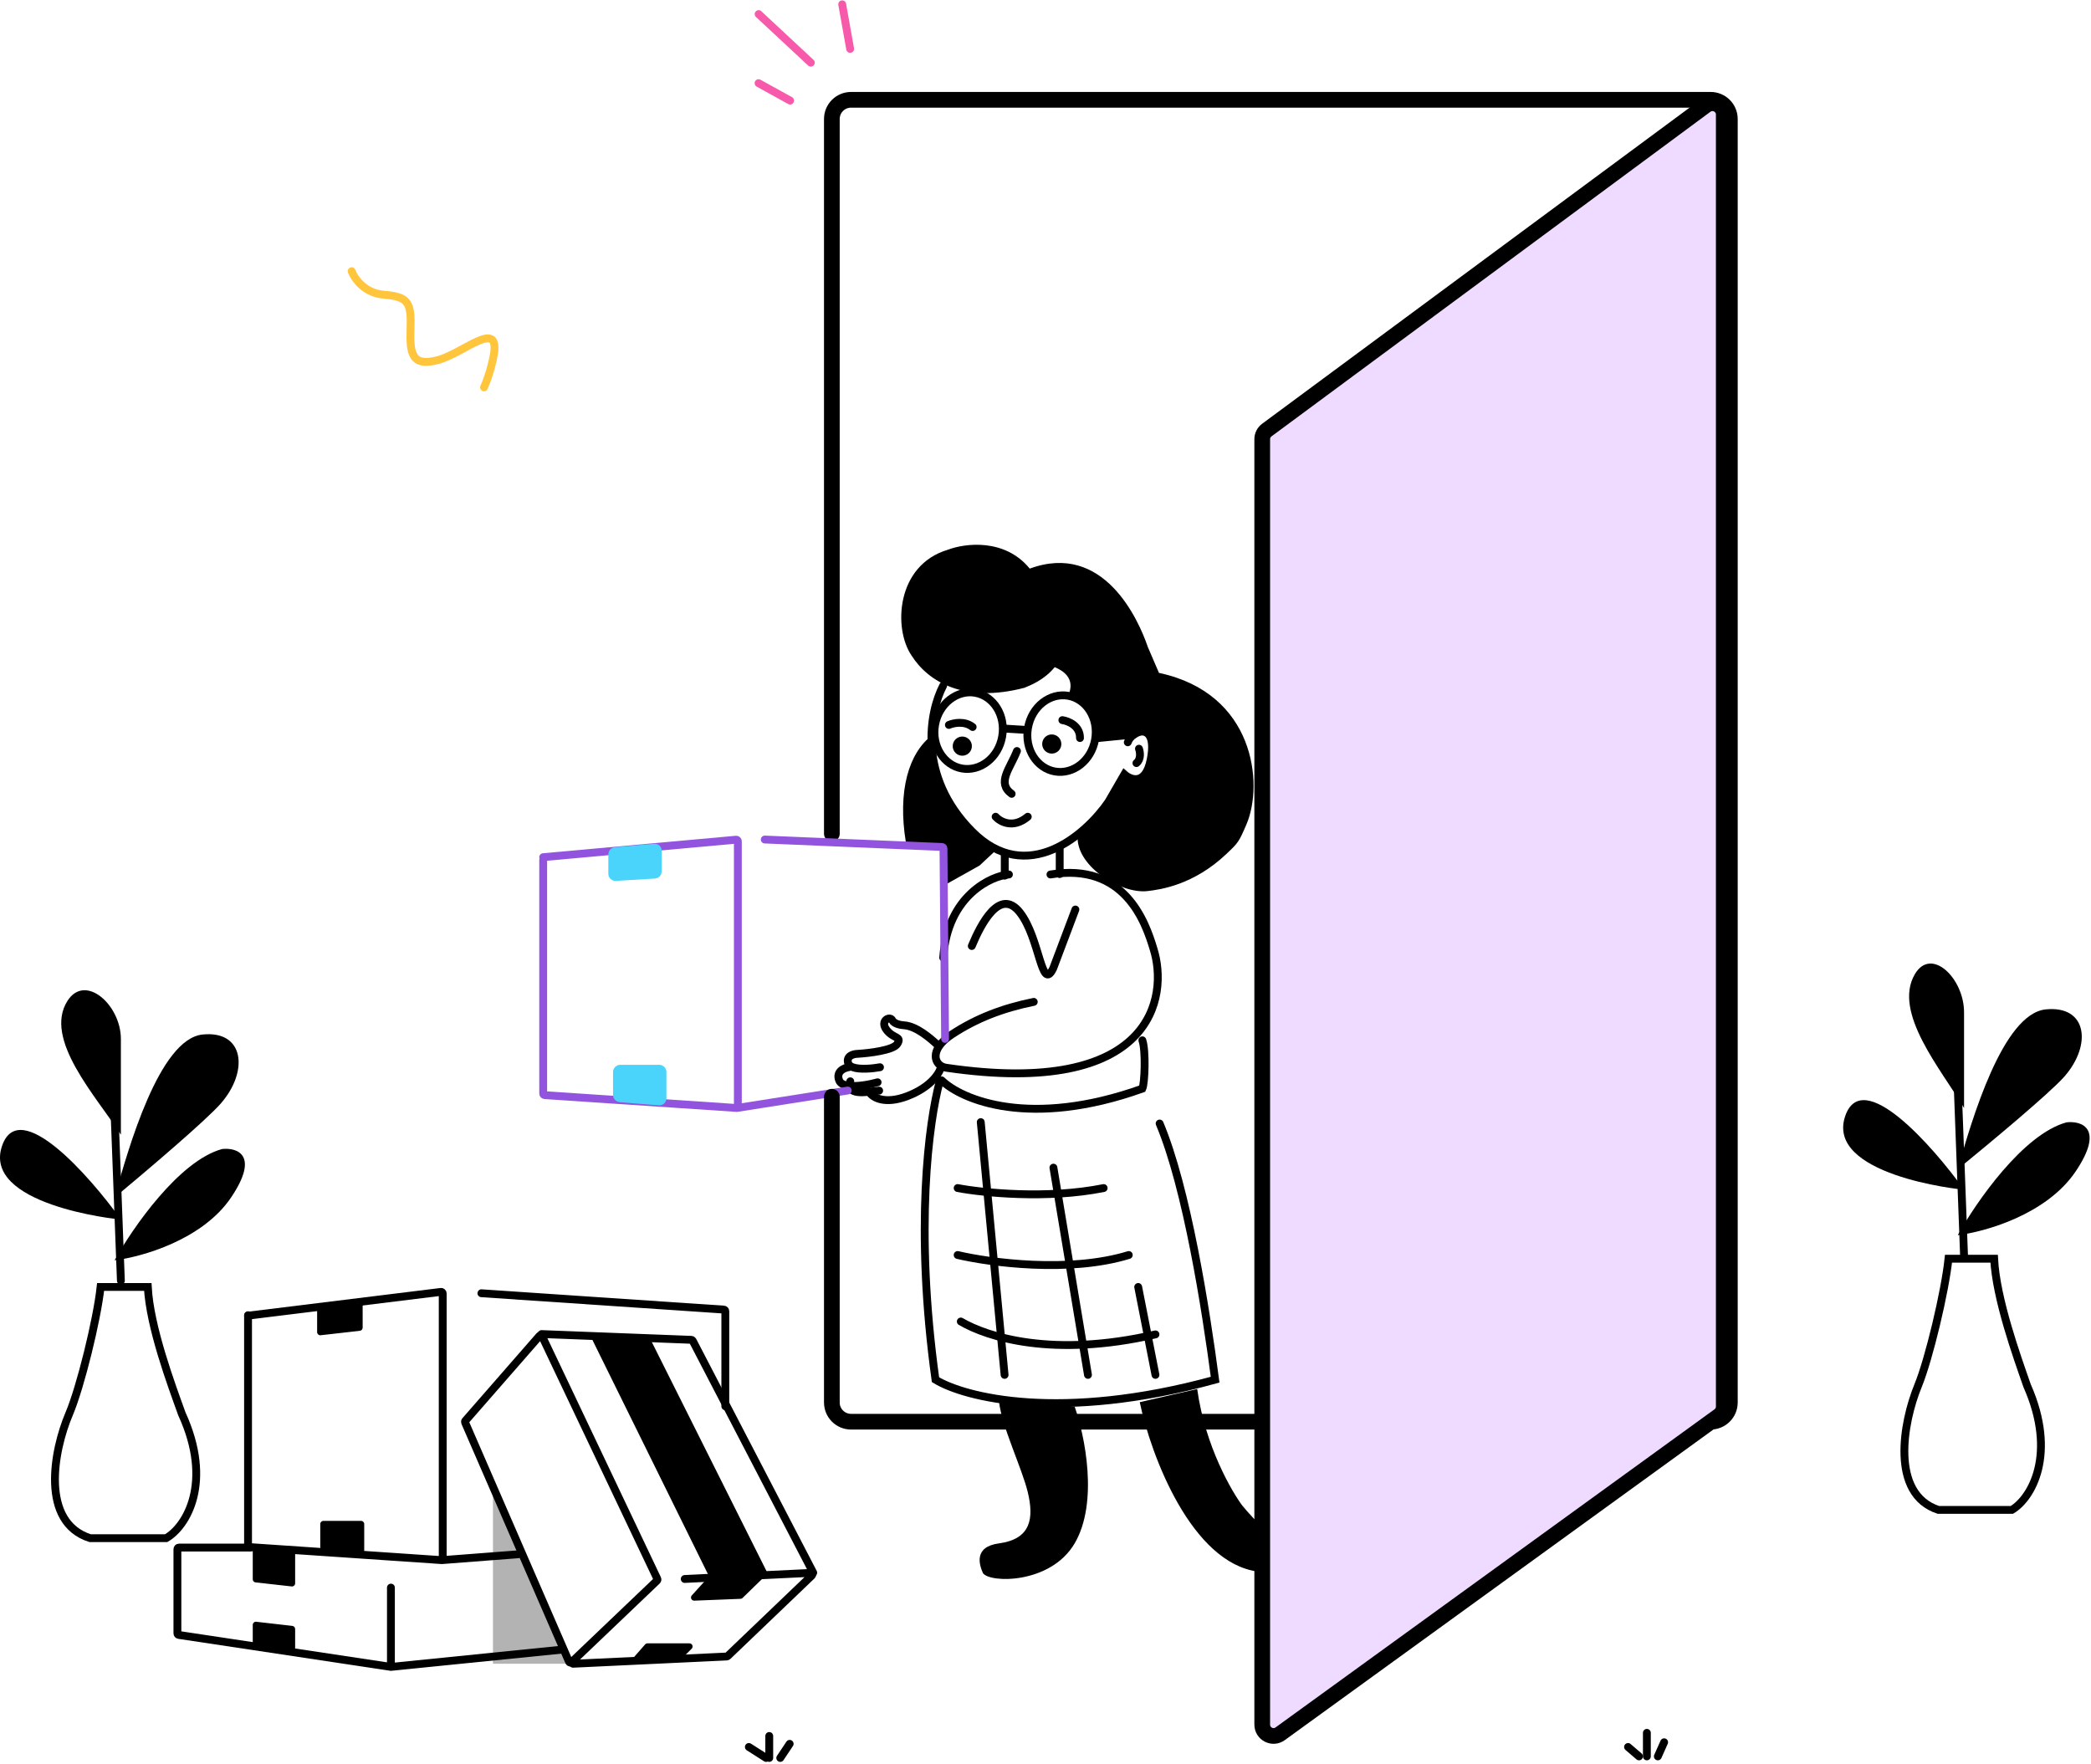 <?xml version="1.0" encoding="UTF-8"?>
<svg xmlns="http://www.w3.org/2000/svg" width="486" height="410" viewBox="0 0 486 410" fill="none">
  <path d="M480.335 260.85C470.213 263.586 459.248 279.473 455.031 287.075C461.357 286.315 475.696 282.286 482.443 272.252C489.191 262.218 483.849 260.47 480.335 260.85Z" fill="black"></path>
  <path d="M475.482 234.602C465.465 235.613 458.26 260.345 455.031 271.75C462.207 265.885 476.343 254.154 479.787 250.244C486.245 242.912 485.169 233.625 475.482 234.602Z" fill="black"></path>
  <path d="M445.079 226.387C439.811 235.276 451.226 248.631 456.494 257.519C456.494 251.923 456.494 240.214 456.494 235.276C456.494 227.375 448.883 219.969 445.079 226.387Z" fill="black"></path>
  <path d="M456.491 276.494C449.011 266.104 433.031 248.094 428.951 259.177C423.851 273.031 455.471 276.494 456.491 276.494Z" fill="black"></path>
  <path d="M456.491 291.821L455.031 252.777" stroke="black" stroke-width="1.824" stroke-linecap="round"></path>
  <path d="M445.812 322.047C448.337 315.901 452.095 300.128 452.88 292.549H463.484C463.955 301.89 468.785 315.287 471.141 322.047C478.21 338.026 472.123 348.268 467.607 350.931H450.524C439.332 347.244 442.277 330.651 445.812 322.047Z" stroke="black" stroke-width="1.824"></path>
  <path d="M51.639 267.054C41.638 269.753 30.804 285.419 26.637 292.915C32.887 292.165 47.055 288.193 53.722 278.298C60.39 268.404 55.111 266.68 51.639 267.054Z" fill="black"></path>
  <path d="M47.087 240.442C37.07 241.472 29.866 266.689 26.637 278.318C33.812 272.337 47.948 260.376 51.392 256.39C57.851 248.914 56.774 239.445 47.087 240.442Z" fill="black"></path>
  <path d="M15.703 232.59C9.984 241.479 22.377 254.834 28.096 263.722C28.096 258.126 28.096 246.417 28.096 241.479C28.096 233.578 19.833 226.172 15.703 232.59Z" fill="black"></path>
  <path d="M28.097 283.426C20.616 273.035 4.636 255.025 0.556 266.108C-4.544 279.962 27.077 283.426 28.097 283.426Z" fill="black"></path>
  <path d="M28.096 297.655L26.637 258.977" stroke="black" stroke-width="1.824" stroke-linecap="round"></path>
  <path d="M16.07 328.616C18.682 322.469 22.57 306.697 23.382 299.117H34.351C34.839 308.458 39.835 321.856 42.273 328.616C49.585 344.594 43.289 354.837 38.617 357.5H20.945C9.367 353.812 12.413 337.219 16.07 328.616Z" stroke="black" stroke-width="1.824"></path>
  <path d="M57.652 305.684V359.207C57.652 359.399 57.801 359.558 57.992 359.571L102.672 362.605C102.69 362.606 102.707 362.606 102.725 362.605L120.414 361.247" stroke="black" stroke-width="1.824" stroke-linecap="round"></path>
  <path d="M57.652 305.786L102.489 300.261C102.707 300.235 102.899 300.404 102.899 300.624V361.877" stroke="black" stroke-width="1.824" stroke-linecap="round"></path>
  <path d="M111.891 300.576L168.24 304.377C168.432 304.389 168.581 304.549 168.581 304.741V326.848" stroke="black" stroke-width="1.824" stroke-linecap="round"></path>
  <path d="M58.163 359.688H41.599C41.398 359.688 41.234 359.851 41.234 360.052V379.633C41.234 379.813 41.366 379.966 41.545 379.993L90.44 387.356C90.661 387.389 90.859 387.218 90.859 386.995V368.992" stroke="black" stroke-width="1.824" stroke-linecap="round"></path>
  <path d="M90.859 387.42L130.632 383.406" stroke="black" stroke-width="1.824" stroke-linecap="round"></path>
  <path d="M114.578 386.691V344.729L132.093 386.691H114.578Z" fill="black" fill-opacity="0.3"></path>
  <path d="M164.583 365.936L137.74 311.525C137.496 311.029 137.869 310.452 138.421 310.472L150.569 310.916C150.835 310.926 151.075 311.08 151.195 311.319L178.193 365.232C178.335 365.516 178.277 365.86 178.05 366.082L172.594 371.395C172.465 371.521 172.294 371.594 172.114 371.601L161.363 372.026C160.717 372.051 160.359 371.286 160.794 370.807L164.469 366.749C164.671 366.527 164.716 366.205 164.583 365.936Z" fill="black"></path>
  <path d="M149.941 382.196L147.451 385.037C147.027 385.52 147.39 386.277 148.033 386.247L157.889 385.792C158.071 385.783 158.243 385.708 158.371 385.579L160.762 383.194C161.222 382.734 160.897 381.947 160.246 381.947H150.49C150.28 381.947 150.08 382.038 149.941 382.196Z" fill="black"></path>
  <path d="M73.707 309.611V304.408C73.707 304.041 73.98 303.732 74.343 303.685L83.466 302.507C83.902 302.45 84.289 302.79 84.289 303.23V308.58C84.289 308.952 84.01 309.264 83.641 309.306L74.519 310.336C74.086 310.385 73.707 310.047 73.707 309.611Z" fill="black"></path>
  <path d="M58.746 377.656V381.69C58.746 382.052 59.011 382.359 59.37 382.412L67.762 383.648C68.203 383.713 68.598 383.371 68.598 382.926V378.617C68.598 378.247 68.32 377.935 67.951 377.892L59.559 376.931C59.126 376.881 58.746 377.22 58.746 377.656Z" fill="black"></path>
  <path d="M74.438 354.214V359.606C74.438 359.985 74.728 360.301 75.105 360.333L83.863 361.08C84.289 361.116 84.654 360.78 84.654 360.352V354.214C84.654 353.811 84.328 353.484 83.925 353.484H75.167C74.764 353.484 74.438 353.811 74.438 354.214Z" fill="black"></path>
  <path d="M58.746 367.056V360.465C58.746 360.044 59.102 359.71 59.522 359.737L67.915 360.273C68.299 360.298 68.598 360.616 68.598 361.001V367.994C68.598 368.429 68.22 368.767 67.787 368.719L59.395 367.781C59.025 367.74 58.746 367.428 58.746 367.056Z" fill="black"></path>
  <path d="M132.25 386.21L108.1 330.607C108.044 330.478 108.067 330.328 108.16 330.222L125.394 310.482C125.566 310.284 125.885 310.328 125.998 310.565L152.776 366.958C152.844 367.101 152.812 367.27 152.698 367.379L132.836 386.329C132.653 386.504 132.351 386.443 132.25 386.21Z" stroke="black" stroke-width="1.824" stroke-linecap="round"></path>
  <path d="M133.188 386.691L168.901 385.004C168.989 385 169.073 384.964 169.136 384.903L188.675 366.202C188.919 365.969 188.743 365.558 188.405 365.574L159.145 366.987" stroke="black" stroke-width="1.824" stroke-linecap="round"></path>
  <path d="M125.887 310.062L160.689 311.403C160.82 311.408 160.938 311.483 160.998 311.599L189.013 365.526" stroke="black" stroke-width="1.824" stroke-linecap="round"></path>
  <path d="M202.148 253.965C202.869 255.064 205.618 256.766 210.847 254.782C216.077 252.799 218.174 249.7 218.569 248.398" stroke="black" stroke-width="1.824" stroke-linecap="round"></path>
  <path d="M197.63 251.316C197.135 252.291 197.139 254.159 201.113 253.833L202.291 253.705L204.339 253.484" stroke="black" stroke-width="1.824" stroke-linecap="round"></path>
  <path d="M197.286 248.033C196.191 248.194 194.211 249.039 195.056 251.135C195.311 251.767 195.985 252.122 196.875 252.29C198.933 252.678 202.144 252.062 203.974 251.548" stroke="black" stroke-width="1.824" stroke-linecap="round"></path>
  <path d="M217.838 242.796C216.284 241.371 213.04 238.502 210.127 238.298C209.388 238.264 207.805 237.981 207.382 237.124C206.855 236.052 204.427 237.226 206.063 239.37C207.699 241.514 209.705 240.799 208.544 242.637C207.615 244.107 201.999 244.78 199.307 244.934C198.357 244.951 196.594 245.413 197.143 247.129C197.279 247.553 197.663 247.849 198.199 248.047C199.827 248.65 202.851 248.355 204.532 248.047" stroke="black" stroke-width="1.824" stroke-linecap="round"></path>
  <path d="M210.559 195.842C208.579 183.835 211.187 174.945 216.74 170.808C216.084 187.099 227.058 194.976 231.391 197.699L227.677 201.165L219.72 205.622C219.431 203.93 219.818 199.404 219.472 197.328C219.225 195.842 216.501 196.833 210.559 195.842Z" fill="black"></path>
  <path d="M238.869 346.771C237.528 341.232 232.846 331.583 232.194 325.754L249.777 326.931C252.11 333.544 255.377 349.159 249.777 358.709C244.177 368.26 229.916 367.957 228.451 365.603C227.637 363.753 226.204 359.516 232.194 358.709C239.683 357.7 240.335 352.824 238.869 346.771Z" fill="black"></path>
  <path d="M292.378 365.269C276.986 363.261 267.527 338.443 264.906 325.892L278.258 322.834C280.132 336.356 286.466 346.861 288.697 349.874C294.553 357.069 307.771 367.278 292.378 365.269Z" fill="black"></path>
  <path d="M218.416 251.316C215.869 260.732 212.541 285.483 217.43 320.665C224.142 324.781 246.539 330.543 282.427 320.665C280.297 304.484 275.858 276.147 269.525 261.127" stroke="black" stroke-width="1.824" stroke-linecap="round"></path>
  <path d="M225.867 219.872C227.931 214.909 232.37 206.127 237.048 212.082C241.727 218.037 242.037 230.778 244.789 225.065L249.95 211.389" stroke="black" stroke-width="1.824" stroke-linecap="round"></path>
  <path d="M126.25 199.867V254.167C126.25 254.359 126.399 254.518 126.591 254.531L171.213 257.517C171.24 257.519 171.268 257.518 171.294 257.514L197.039 253.463" stroke="#9254DE" stroke-width="1.824" stroke-linecap="round"></path>
  <path d="M126.25 199.226L171.099 195.159C171.312 195.14 171.496 195.308 171.496 195.523V256.79" stroke="#9254DE" stroke-width="1.824" stroke-linecap="round"></path>
  <path d="M142.305 203.105V198.54C142.305 198.162 142.594 197.846 142.971 197.813L152.093 197.017C152.52 196.979 152.887 197.315 152.887 197.744V202.554C152.887 202.94 152.586 203.259 152.201 203.282L143.078 203.833C142.659 203.859 142.305 203.525 142.305 203.105Z" fill="#4BD4FB" stroke="#4BD4FB" stroke-width="1.824"></path>
  <path d="M143.398 249.128V254.518C143.398 254.898 143.69 255.214 144.068 255.246L153.191 255.996C153.616 256.031 153.98 255.695 153.98 255.269V249.128C153.98 248.725 153.654 248.398 153.25 248.398H144.128C143.725 248.398 143.398 248.725 143.398 249.128Z" fill="#4BD4FB" stroke="#4BD4FB" stroke-width="1.824"></path>
  <path d="M285.079 198.443C277.426 205.715 269.662 206.769 266.674 207.106C260.575 207.793 250.457 201.535 250.457 194.727C255.984 190.735 260 183.231 261.282 180.182C262.723 181.4 264.596 180.936 265.353 180.552C266.326 179.919 268.192 177.535 267.874 173.068C267.556 168.6 264.312 169.799 262.73 170.958L254.826 171.809C255.158 164.423 250.605 161.958 248.287 161.649C250.109 157.557 246.85 155.767 245.135 155.064C242.676 158.078 239.452 159.293 238.089 159.858C224.216 163.487 215.749 158.518 211.84 152.317C207.598 146.057 208.284 131.357 220.287 127.778C224.212 126.268 233.516 125.029 239.336 132.158C256.469 125.862 264.578 143.882 266.803 150.425L269.374 156.392C291.701 161.141 293.666 182.259 289.744 191.508C287.966 195.701 287.732 195.923 285.197 198.331L285.079 198.443Z" fill="black"></path>
  <path d="M234.5 203.246C230.662 203.494 220.218 207.973 219.229 222.58" stroke="black" stroke-width="1.824" stroke-linecap="round"></path>
  <path d="M244.153 203.247C261.359 200.4 266.22 214.225 268.122 220.6C271.598 231.599 268.122 255.26 219.902 248.162C217.122 247.753 215.761 244.017 221.207 240.437C226.902 236.692 232.967 234.34 240.271 232.855" stroke="black" stroke-width="1.824" stroke-linecap="round"></path>
  <path d="M218.86 251.094C223.531 255.625 239.401 262.352 265.514 253.019C266.068 251.835 266.356 244.238 265.514 241.789" stroke="black" stroke-width="1.824" stroke-linecap="round"></path>
  <path d="M254.527 171.88C253.657 176.833 249.402 180.049 245.187 179.308C240.971 178.568 238.067 174.095 238.937 169.141C239.808 164.188 244.062 160.972 248.278 161.713C252.493 162.453 255.397 166.926 254.527 171.88Z" stroke="black" stroke-width="1.824"></path>
  <path d="M232.929 171.188C232.059 176.142 227.804 179.357 223.589 178.617C219.374 177.876 216.469 173.403 217.34 168.45C218.21 163.496 222.465 160.281 226.68 161.021C230.895 161.762 233.799 166.235 232.929 171.188Z" stroke="black" stroke-width="1.824"></path>
  <path d="M233.373 169.33L238.73 169.661" stroke="black" stroke-width="1.824" stroke-linecap="round"></path>
  <path d="M236.365 174.551C234.795 178.584 231.584 181.949 235.134 184.503" stroke="black" stroke-width="1.824" stroke-linecap="round"></path>
  <path d="M231.409 189.823C232.484 191.012 235.483 192.675 238.878 189.823" stroke="black" stroke-width="1.824" stroke-linecap="round"></path>
  <circle cx="223.661" cy="173.416" r="2.228" transform="rotate(9.963 223.661 173.416)" fill="black"></circle>
  <circle cx="244.457" cy="172.924" r="2.228" transform="rotate(9.963 244.457 172.924)" fill="black"></circle>
  <path d="M264.723 174.016C264.995 174.753 265.259 176.454 264.135 177.359" stroke="black" stroke-width="1.824" stroke-linecap="round"></path>
  <path d="M219.219 159.351C216.022 165.453 213.146 180.362 225.915 193.221C238.683 206.079 252.371 194.019 257.619 186.382L261.331 179.968C262.873 181.33 266.253 182.556 267.444 176.561C268.635 170.567 266.285 169.752 264.961 170.094C264.244 170.255 262.671 170.966 262.122 172.524" stroke="black" stroke-width="1.824" stroke-linecap="round"></path>
  <path d="M254.808 171.587L263.578 170.714" stroke="black" stroke-width="1.824" stroke-linecap="round"></path>
  <path d="M246.921 167.373C248.306 167.571 251.063 168.68 251.015 171.537" stroke="black" stroke-width="1.824" stroke-linecap="round"></path>
  <path d="M220.547 168.49C221.603 168.026 224.186 167.472 226.068 168.973" stroke="black" stroke-width="1.824" stroke-linecap="round"></path>
  <path d="M246.301 203.151V197.312" stroke="black" stroke-width="1.824" stroke-linecap="round"></path>
  <path d="M233.531 198.406V203.515" stroke="black" stroke-width="1.824" stroke-linecap="round"></path>
  <path d="M223.312 307.145C229.474 310.754 244.711 315.653 268.559 310.14" stroke="black" stroke-width="1.824" stroke-linecap="round"></path>
  <path d="M227.952 260.803L233.49 319.55M222.582 291.691C230.078 293.457 248.527 295.93 262.355 291.691" stroke="black" stroke-width="1.824" stroke-linecap="round"></path>
  <path d="M222.582 276.129C228.404 277.23 243.342 278.772 256.517 276.129" stroke="black" stroke-width="1.824" stroke-linecap="round"></path>
  <path d="M264.543 299.117L268.557 319.551" stroke="black" stroke-width="1.824" stroke-linecap="round"></path>
  <path d="M244.844 271.385L252.871 319.55" stroke="black" stroke-width="1.824" stroke-linecap="round"></path>
  <path d="M193.344 254.901V325.974C193.344 328.437 195.345 330.433 197.813 330.433H397.592C400.06 330.433 402.061 328.437 402.061 325.974V27.654C402.061 25.192 400.06 23.195 397.592 23.195H197.813C195.345 23.195 193.344 25.192 193.344 27.654V193.782" stroke="black" stroke-width="3.649" stroke-linecap="round"></path>
  <path d="M294.44 99.955L396.456 24.513C398.191 23.231 400.648 24.468 400.648 26.629V326.905C400.648 327.749 400.243 328.541 399.561 329.036L297.544 402.965C295.807 404.224 293.373 402.984 293.373 400.834V102.071C293.373 101.236 293.769 100.451 294.44 99.955Z" fill="#EFDBFF" stroke="black" stroke-width="3.652"></path>
  <path d="M197.596 11.362L195.746 1.001" stroke="#F759AB" stroke-width="1.824" stroke-linecap="round"></path>
  <path d="M188.454 14.568L176.322 3.275" stroke="#F759AB" stroke-width="1.824" stroke-linecap="round"></path>
  <path d="M183.639 23.38L176.305 19.328" stroke="#F759AB" stroke-width="1.824" stroke-linecap="round"></path>
  <path d="M81.734 63.031C82.352 64.709 84.718 68.152 89.24 68.502C94.892 68.939 95.633 70.34 95.417 76.379C95.2 82.418 95.849 85.263 101.779 83.688C107.709 82.112 116.203 73.972 114.782 82.418C114.586 83.658 113.855 86.917 112.496 90.033" stroke="#FFC53D" stroke-width="1.824" stroke-linecap="round"></path>
  <path d="M178.793 408.583V403.475" stroke="black" stroke-width="1.824" stroke-linecap="round"></path>
  <path d="M174.051 406.031L178.065 408.585" stroke="black" stroke-width="1.824" stroke-linecap="round"></path>
  <path d="M181.352 408.585L183.541 405.301" stroke="black" stroke-width="1.824" stroke-linecap="round"></path>
  <path d="M382.773 408.218V402.744" stroke="black" stroke-width="1.824" stroke-linecap="round"></path>
  <path d="M378.395 406.031L380.949 408.221" stroke="black" stroke-width="1.824" stroke-linecap="round"></path>
  <path d="M385.324 408.218L386.784 404.934" stroke="black" stroke-width="1.824" stroke-linecap="round"></path>
  <path d="M177.75 195.123L218.939 196.853C219.133 196.861 219.287 197.02 219.289 197.214L219.662 241.464" stroke="#9254DE" stroke-width="1.824" stroke-linecap="round"></path>
</svg>
